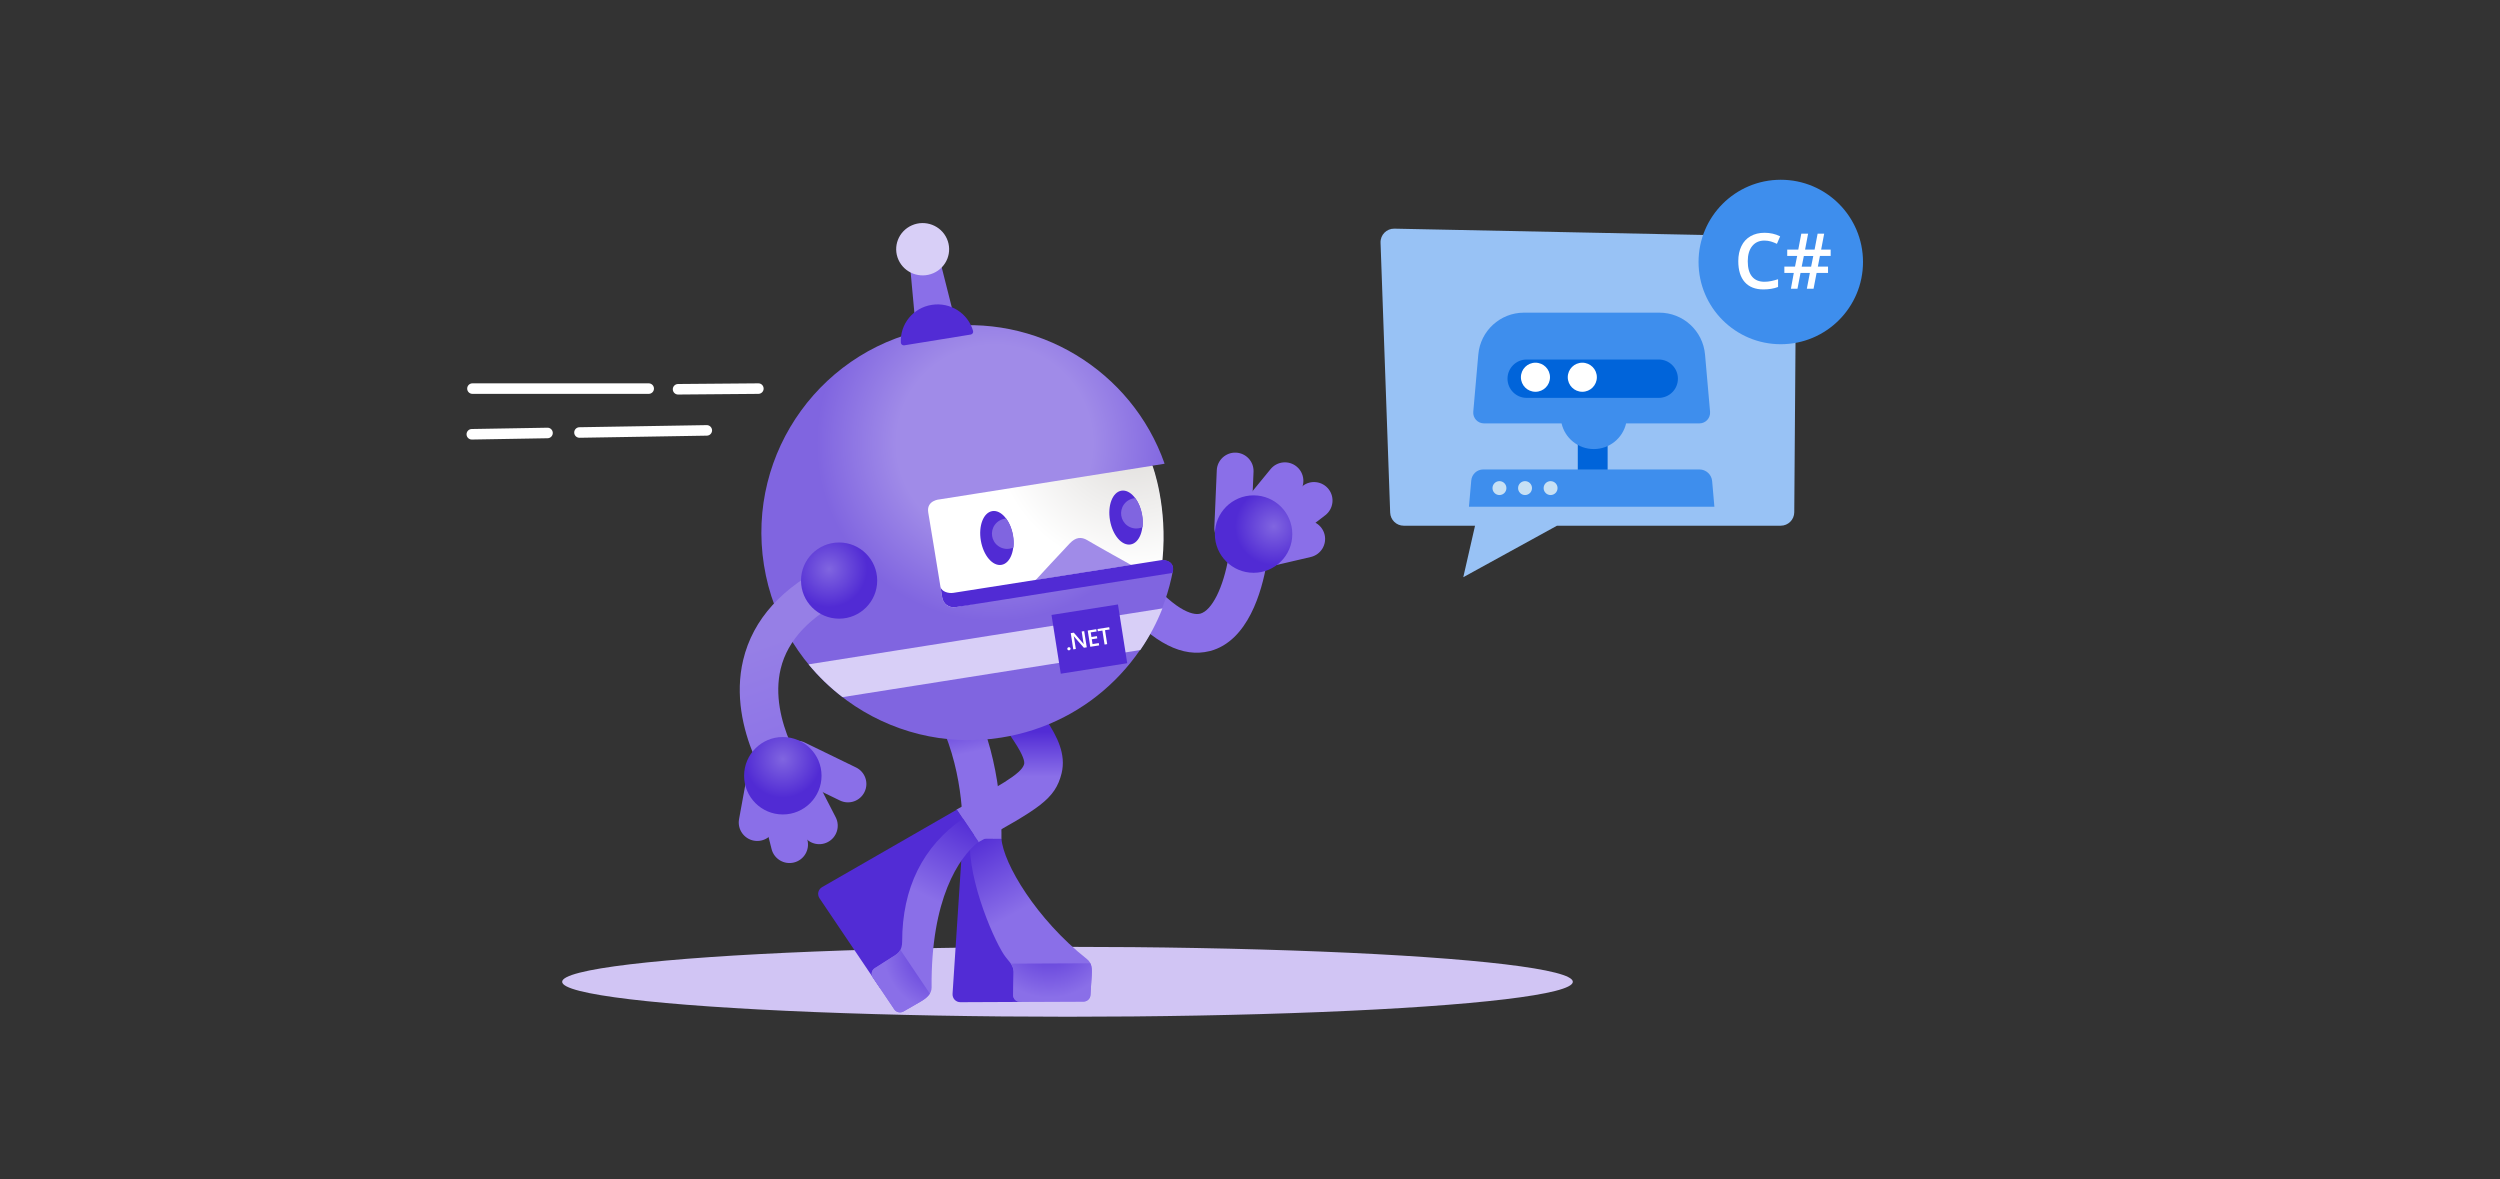 <?xml version="1.0" encoding="UTF-8" standalone="no"?>
<!-- Generator: Adobe Illustrator 24.3.0, SVG Export Plug-In . SVG Version: 6.00 Build 0)  -->

<svg
   version="1.1"
   id="Layer_1"
   x="0px"
   y="0px"
   viewBox="0 0 636 300"
   style="enable-background:new 0 0 636 300;"
   xml:space="preserve"
   sodipodi:docname="csharp-bot.svg"
   inkscape:version="1.1.2 (b8e25be833, 2022-02-05)"
   xmlns:inkscape="http://www.inkscape.org/namespaces/inkscape"
   xmlns:sodipodi="http://sodipodi.sourceforge.net/DTD/sodipodi-0.dtd"
   xmlns="http://www.w3.org/2000/svg"
   xmlns:svg="http://www.w3.org/2000/svg"><rect x="0" y="0" width="636" height="300" fill="#333333" stroke="none"/><defs
   id="defs229" /><sodipodi:namedview
   id="namedview227"
   pagecolor="#ffffff"
   bordercolor="#666666"
   borderopacity="1.0"
   inkscape:pageshadow="2"
   inkscape:pageopacity="0.0"
   inkscape:pagecheckerboard="0"
   showgrid="false"
   inkscape:zoom="1.663522"
   inkscape:cx="317.69943"
   inkscape:cy="150.28355"
   inkscape:window-width="2560"
   inkscape:window-height="1369"
   inkscape:window-x="-8"
   inkscape:window-y="-8"
   inkscape:window-maximized="1"
   inkscape:current-layer="g224" />
<style
   type="text/css"
   id="style2">
	.st0{fill:#FBC977;}
	.st1{fill:#57AA9A;}
	.st2{fill:#F7B548;}
	.st3{fill:#6BA8F1;}
	.st4{fill:#BDD8F9;}
	.st5{fill:#8065E0;}
	.st6{fill:#FFFFFF;}
	.st7{fill:#1572E0;}
	.st8{fill:#B0D1F7;}
	.st9{fill:#FFD590;}
	.st10{fill:#7FD5CA;}
	.st11{fill:#D8E8FB;}
	.st12{fill:#C2E8E3;}
	.st13{fill:#FFECCD;}
	.st14{fill:#FEDEA7;}
	.st15{fill:#D1C5F4;}
	.st16{fill:#70D6E0;}
	.st17{fill:#25BACA;}
	.st18{fill:#1BA1B5;}
	.st19{fill:#8A6FE8;}
	.st20{fill:url(#SVGID_1_);}
	.st21{fill:#522CD5;}
	.st22{fill:url(#SVGID_2_);}
	.st23{fill:url(#SVGID_3_);}
	.st24{fill:url(#SVGID_4_);}
	.st25{fill:url(#SVGID_5_);}
	.st26{fill:#D8CFF7;}
	.st27{fill:#512BD4;}
	.st28{fill:url(#SVGID_6_);}
	.st29{fill:#A08BE8;}
	.st30{fill:url(#SVGID_7_);}
	.st31{fill:url(#SVGID_8_);}
	.st32{fill:url(#SVGID_9_);}
	.st33{fill:url(#SVGID_10_);}
	.st34{fill:url(#SVGID_11_);}
	.st35{fill:url(#SVGID_12_);}
	.st36{fill:#98C2F5;}
	.st37{fill:#0064DA;}
	.st38{fill:#3E8EED;}
	.st39{fill:#C7E0F4;}
	.st40{fill:#B3AFAB;}
	.st41{fill:#A7A4A0;}
	.st42{fill:#957EE6;}
	.st43{fill:#E5F0FC;}
	.st44{fill:#1DACCC;}
	.st45{fill:#76AFF2;}
	.st46{fill:#FCCF84;}
	.st47{fill:#8DBCF4;}
	.st48{fill:#E1DFDD;}
	.st49{fill:url(#SVGID_13_);}
	.st50{fill:url(#SVGID_14_);}
	.st51{fill:url(#SVGID_15_);}
	.st52{fill:url(#SVGID_16_);}
	.st53{fill:url(#SVGID_17_);}
	.st54{fill:url(#SVGID_18_);}
	.st55{fill:url(#SVGID_19_);}
	.st56{fill:url(#SVGID_20_);}
	.st57{fill:#C8C6C4;}
	.st58{fill:#605D5A;}
	.st59{fill:#797673;}
	.st60{fill:#64BFAF;}
	.st61{fill:#2CC7EA;}
	.st62{fill:url(#SVGID_21_);}
	.st63{fill:url(#SVGID_22_);}
	.st64{fill:url(#SVGID_23_);}
	.st65{fill:url(#SVGID_24_);}
	.st66{fill:url(#SVGID_25_);}
	.st67{fill:url(#SVGID_26_);}
	.st68{fill:#B6E3DE;}
	.st69{fill:#6FCFCE;}
	.st70{fill:#1FB1D1;}
	.st71{fill:url(#SVGID_27_);}
	.st72{fill:#FAC369;}
	.st73{fill:#E29E3B;}
	.st74{fill:#33D5F9;}
	.st75{fill:url(#SVGID_28_);}
	.st76{fill:url(#SVGID_29_);}
	.st77{fill:url(#SVGID_30_);}
	.st78{fill:url(#SVGID_31_);}
	.st79{fill:url(#SVGID_32_);}
	.st80{fill:url(#SVGID_33_);}
	.st81{fill:url(#SVGID_34_);}
	.st82{fill:url(#SVGID_35_);}
	.st83{fill:url(#SVGID_36_);}
	.st84{fill:url(#SVGID_37_);}
	.st85{fill:url(#SVGID_38_);}
	.st86{fill:#D0C5F3;}
	.st87{fill:url(#SVGID_39_);}
	.st88{fill:url(#SVGID_40_);}
	.st89{fill:url(#SVGID_41_);}
	.st90{fill:url(#SVGID_42_);}
	.st91{fill:#EEAB42;}
	.st92{fill:#E8A53F;}
	.st93{fill:#A3C9F6;}
	.st94{fill:url(#SVGID_43_);}
	.st95{fill:url(#SVGID_44_);}
	.st96{fill:url(#SVGID_45_);}
	.st97{fill:url(#SVGID_46_);}
	.st98{fill:url(#SVGID_47_);}
	.st99{fill:url(#SVGID_48_);}
	.st100{fill:url(#SVGID_49_);}
	.st101{fill:url(#SVGID_50_);}
	.st102{fill:#84817D;}
	.st103{fill:url(#SVGID_51_);}
	.st104{fill:url(#SVGID_52_);}
	.st105{fill:url(#SVGID_53_);}
	.st106{fill:url(#SVGID_54_);}
	.st107{fill:url(#SVGID_55_);}
	.st108{fill:url(#SVGID_56_);}
	.st109{fill:url(#SVGID_57_);}
	.st110{fill:url(#SVGID_58_);}
	.st111{fill:#BBACEF;}
	.st112{fill:url(#SVGID_59_);}
	.st113{fill:url(#SVGID_60_);}
	.st114{fill:url(#SVGID_61_);}
	.st115{fill:url(#SVGID_62_);}
	.st116{fill:url(#SVGID_63_);}
	.st117{fill:url(#SVGID_64_);}
	.st118{fill:url(#SVGID_65_);}
	.st119{fill:url(#SVGID_66_);}
	.st120{fill:url(#SVGID_67_);}
	.st121{fill:url(#SVGID_68_);}
	.st122{fill:url(#SVGID_69_);}
	.st123{fill:url(#SVGID_70_);}
	.st124{fill:url(#SVGID_71_);}
	.st125{fill:#CEDB59;}
	.st126{fill:#CCCAC7;}
	.st127{fill:#78881B;}
	.st128{fill:#9C9894;}
	.st129{fill:#EEF3C4;}
	.st130{fill:#B2C133;}
	.st131{fill:#D5E06D;}
	.st132{fill:#A4ECFC;}
	.st133{fill:#0B7891;}
	.st134{fill:#908D89;}
	.st135{fill:#DDDBDA;}
	.st136{fill:url(#SVGID_72_);}
	.st137{fill:url(#SVGID_73_);}
	.st138{fill:#56534F;}
	.st139{fill:#CAE0FA;}
	.st140{fill:#4995EE;}
	.st141{fill:#A7CBF6;}
	.st142{fill:#E86E58;}
	.st143{fill:#FAE969;}
	.st144{fill:#56A84F;}
	.st145{fill:none;stroke:#3085E9;stroke-width:2;stroke-miterlimit:10;}
	.st146{fill:#B2D5F8;}
	.st147{fill:#B2B2B2;}
	.st148{fill:url(#SVGID_74_);}
	.st149{fill:url(#SVGID_75_);}
	.st150{fill:url(#SVGID_76_);}
	.st151{fill:url(#SVGID_77_);}
	.st152{fill:url(#SVGID_78_);}
	.st153{fill:url(#SVGID_79_);}
	.st154{fill:url(#SVGID_80_);}
	.st155{fill:url(#SVGID_81_);}
	.st156{fill:url(#SVGID_82_);}
	.st157{fill:url(#SVGID_83_);}
	.st158{fill:url(#SVGID_84_);}
	.st159{fill:url(#SVGID_85_);}
	.st160{fill:url(#SVGID_86_);}
	.st161{fill:url(#SVGID_87_);}
	.st162{fill:url(#SVGID_88_);}
	.st163{fill:url(#SVGID_89_);}
	.st164{fill:#FFB900;}
	.st165{fill:#D5D3D0;}
	.st166{fill:none;stroke:#FF00FF;stroke-width:1.098;stroke-miterlimit:10;}
	.st167{fill:url(#SVGID_90_);}
	.st168{fill:#EA7F6B;}
	.st169{fill:#22B2C3;}
	.st170{fill:#DF6551;}
	.st171{fill:#F8BB55;}
	.st172{fill:#F8B84F;}
	.st173{fill:#40C9D6;}
	.st174{fill:#CC5444;}
	.st175{fill:#CFEFEB;}
	.st176{fill:#D3E7F8;}
	.st177{fill:#81B5F3;}
	.st178{fill:#4D4D4D;}
	.st179{fill:url(#SVGID_91_);}
	.st180{fill:#2980E7;}
	.st181{fill:#CFF1F5;}
	.st182{fill:#58D0DB;}
	.st183{fill:#28C2D1;}
	.st184{fill:#9FE4EB;}
	.st185{fill:#3097D8;}
	.st186{fill:url(#SVGID_92_);}
	.st187{fill:#939393;}
	.st188{fill:url(#SVGID_93_);}
	.st189{fill:#FEDBA1;}
	.st190{fill:#FAC670;}
	.st191{fill:#625F5B;}
	.st192{fill:#D69521;}
	.st193{fill:#7F7F7F;}
	.st194{fill:#505050;}
	.st195{fill:#D2D2D2;}
	.st196{fill:#848484;}
	.st197{fill:url(#SVGID_94_);}
	.st198{fill:#444444;}
	.st199{fill:#737373;}
	.st200{fill:url(#SVGID_95_);}
	.st201{fill:#549BEF;}
	.st202{fill:#6D6A66;}
	.st203{fill:#38776B;}
	.st204{fill:#9FE0D7;}
	.st205{fill:#45897C;}
	.st206{fill:#CFECE9;}
	.st207{fill:url(#SVGID_96_);}
	.st208{fill:url(#SVGID_97_);}
	.st209{fill:url(#SVGID_98_);}
	.st210{fill:url(#SVGID_99_);}
	.st211{fill:url(#SVGID_100_);}
	.st212{fill:url(#SVGID_101_);}
	.st213{fill:url(#SVGID_102_);}
	.st214{fill:url(#SVGID_103_);}
	.st215{fill:url(#SVGID_104_);}
	.st216{fill:url(#SVGID_105_);}
	.st217{fill:url(#SVGID_106_);}
	.st218{fill:url(#SVGID_107_);}
	.st219{fill:#29C3E5;}
	.st220{fill:#60DEFA;}
	.st221{fill:#0F849E;}
	.st222{fill:#D2F6FE;}
	.st223{fill:#179BB8;}
	.st224{fill:#AFE5DE;}
	.st225{fill:#AE9CEB;}
	.st226{fill:url(#SVGID_108_);}
	.st227{fill:#D6CDF5;}
	.st228{fill:none;stroke:#D6CDF5;stroke-width:2;stroke-miterlimit:10;}
	.st229{fill:#7354DD;}
	.st230{fill:#A8B82F;}
	.st231{fill:#C9BDF2;}
	.st232{fill:#8970E2;}
	.st233{fill:url(#SVGID_109_);}
	.st234{fill:#72ACF1;}
	.st235{fill:#57CACF;}
	.st236{fill:#FAF9F8;}
	.st237{fill:#4A4844;}
	.st238{fill:#797672;}
	.st239{fill:none;stroke:#72ACF1;stroke-width:2;stroke-miterlimit:10;}
	.st240{fill:url(#SVGID_110_);}
	.st241{fill:url(#SVGID_111_);}
	.st242{fill:url(#SVGID_112_);}
	.st243{fill:#C5D43B;}
	.st244{fill:#3085E9;}
	.st245{fill:none;stroke:#FFFFFF;stroke-width:2;stroke-miterlimit:10;}
	.st246{fill:url(#SVGID_113_);}
	.st247{fill:#42403C;}
	.st248{fill:url(#SVGID_114_);stroke:#625F5B;stroke-width:3;stroke-miterlimit:10;}
	.st249{fill:#E6E4E3;}
	.st250{fill:url(#SVGID_115_);}
	.st251{fill:url(#SVGID_116_);}
	.st252{fill:#8EE8FC;}
	.st253{fill:#927BE5;}
	.st254{fill:url(#SVGID_117_);}
	.st255{fill:url(#SVGID_118_);}
	.st256{fill:url(#SVGID_119_);}
	.st257{fill:url(#SVGID_120_);}
	.st258{fill:url(#SVGID_121_);}
	.st259{fill:url(#SVGID_122_);}
	.st260{fill:url(#SVGID_123_);}
	.st261{fill:url(#SVGID_124_);}
	.st262{fill:url(#SVGID_125_);}
	.st263{fill:url(#SVGID_126_);}
	.st264{fill:url(#SVGID_127_);}
	.st265{fill:#22B5D6;}
	.st266{fill-rule:evenodd;clip-rule:evenodd;fill:#848484;}
	.st267{fill-rule:evenodd;clip-rule:evenodd;fill:#29C3E5;}
	.st268{fill-rule:evenodd;clip-rule:evenodd;fill:#0078D7;}
	.st269{fill:#BBB8B4;}
	.st270{fill:none;}
	.st271{fill:#FDC9B5;}
	.st272{fill:#EB8875;}
	.st273{fill:url(#SVGID_128_);}
	.st274{fill:url(#SVGID_129_);}
	.st275{fill:url(#SVGID_130_);}
	.st276{fill:url(#SVGID_131_);}
	.st277{fill:url(#SVGID_132_);}
	.st278{fill:url(#SVGID_133_);}
	.st279{fill:url(#SVGID_134_);}
	.st280{fill:url(#SVGID_135_);}
	.st281{fill:url(#SVGID_136_);}
	.st282{fill:url(#SVGID_137_);}
	.st283{fill:url(#SVGID_138_);}
	.st284{fill:url(#SVGID_139_);}
	.st285{fill:url(#SVGID_140_);}
	.st286{fill:url(#SVGID_141_);}
	.st287{fill:url(#SVGID_142_);}
	.st288{fill:none;stroke:#FFFFFF;stroke-width:2.268;stroke-miterlimit:10;}
	.st289{fill:#FFEED0;}
	.st290{fill:#27BEE0;}
	.st291{fill:#BBF1FD;}
	.st292{fill:#24BADB;}
	.st293{fill:#77E3FB;}
	.st294{fill:#666666;}
	.st295{fill:#AACDF6;}
	.st296{fill:#E6E6E6;}
	.st297{fill:#7E62DF;}
	.st298{fill:url(#SVGID_143_);}
	.st299{fill:url(#SVGID_144_);}
	.st300{fill:#FCD18A;}
	.st301{fill:#D8E377;}
	.st302{fill:#DBE581;}
	.st303{fill:#81921F;}
	.st304{fill:#95A527;}
	.st305{fill-rule:evenodd;clip-rule:evenodd;fill:#A7A4A0;}
	.st306{fill:url(#SVGID_145_);}
	.st307{fill:url(#SVGID_146_);}
	.st308{fill:url(#SVGID_147_);}
	.st309{fill:#FDD490;}
	.st310{fill:#B3B3B3;}
	.st311{fill:#F09250;}
	.st312{fill:url(#SVGID_148_);}
	.st313{fill:url(#SVGID_149_);}
	.st314{fill:url(#SVGID_150_);}
	.st315{fill:url(#SVGID_151_);}
	.st316{fill:url(#SVGID_152_);}
	.st317{fill:#F2A694;}
	.st318{fill:#DC624F;}
	.st319{fill:#FDFDFD;}
	.st320{fill:#D0EDFD;}
	.st321{fill:none;stroke:#8065E0;stroke-width:3.536;stroke-miterlimit:10;}
	.st322{fill:url(#SVGID_153_);}
	.st323{fill:url(#SVGID_154_);}
	.st324{fill:url(#SVGID_155_);}
	.st325{fill:url(#SVGID_156_);}
	.st326{fill:url(#SVGID_157_);}
	.st327{fill:url(#SVGID_158_);}
	.st328{fill:url(#SVGID_159_);}
	.st329{fill:url(#SVGID_160_);}
	.st330{fill:none;stroke:#C8C6C4;stroke-width:0.195;stroke-miterlimit:10;}
	.st331{fill:url(#SVGID_161_);}
	.st332{fill:url(#SVGID_162_);}
	.st333{fill:url(#SVGID_163_);}
	.st334{fill:url(#SVGID_164_);}
	.st335{fill:url(#SVGID_165_);}
	.st336{fill:url(#SVGID_166_);}
	.st337{fill:url(#SVGID_167_);}
	.st338{fill:url(#SVGID_168_);}
	.st339{fill:url(#SVGID_169_);}
	.st340{fill:url(#SVGID_170_);}
	.st341{fill:url(#SVGID_171_);}
	.st342{fill:url(#SVGID_172_);}
	.st343{fill:url(#SVGID_173_);}
	.st344{fill:#0769DC;}
	.st345{fill:#60A2F0;}
	.st346{fill:#B5D5EA;}
	.st347{fill:#FFE5B9;}
	.st348{fill:#88DDE5;}
	.st349{fill:#1189A5;}
	.st350{fill:#222222;}
	.st351{fill:#00D8FF;}
	.st352{fill:url(#SVGID_174_);}
	.st353{fill:#F2F7FE;}
	.st354{fill:#DD0031;}
	.st355{fill:#C3002F;}
	.st356{fill:#EBA841;}
	.st357{fill:#ED9583;}
	.st358{fill:url(#SVGID_175_);}
	.st359{fill:#106EBE;}
	.st360{fill:url(#SVGID_176_);}
	.st361{fill:url(#SVGID_177_);}
	.st362{fill:#2B579A;}
	.st363{fill:url(#SVGID_178_);}
	.st364{fill:url(#SVGID_179_);}
	.st365{fill:url(#SVGID_180_);}
	.st366{fill:url(#SVGID_181_);}
	.st367{fill:url(#SVGID_182_);}
	.st368{fill:url(#SVGID_183_);}
	.st369{fill:url(#SVGID_184_);}
	.st370{fill:url(#SVGID_185_);}
	.st371{fill:url(#SVGID_186_);}
	.st372{fill:url(#SVGID_187_);}
	.st373{fill:url(#SVGID_188_);}
	.st374{fill:url(#SVGID_189_);}
	.st375{fill:url(#SVGID_190_);}
	.st376{fill:url(#SVGID_191_);}
	.st377{fill:#52A898;}
	.st378{fill:#BADBF9;}
	.st379{fill:#E1EFF9;}
	.st380{fill:#6FD0C3;}
	.st381{fill:#EFFAF8;}
	.st382{fill:url(#SVGID_192_);}
	.st383{fill:url(#SVGID_193_);}
	.st384{fill:url(#SVGID_194_);}
	.st385{fill:url(#SVGID_195_);}
	.st386{fill:url(#SVGID_196_);}
	.st387{fill:url(#SVGID_197_);}
	.st388{fill:url(#SVGID_198_);}
	.st389{fill:url(#SVGID_199_);}
	.st390{fill:url(#SVGID_200_);}
	.st391{fill:url(#SVGID_201_);}
	.st392{fill:url(#SVGID_202_);}
	.st393{fill:url(#SVGID_203_);}
	.st394{fill:url(#SVGID_204_);}
	.st395{fill:#C4C1BE;}
	.st396{fill:#9B86E7;}
	.st397{fill:#DF9B39;}
	.st398{fill:none;stroke:#FFFFFF;stroke-width:4;stroke-miterlimit:10;}
	.st399{fill:none;stroke:#FFFFFF;stroke-width:4;stroke-miterlimit:10;stroke-dasharray:4.222,6.333;}
	.st400{fill:none;stroke:#FFFFFF;stroke-width:4;stroke-miterlimit:10;stroke-dasharray:4.17,6.255;}
	.st401{fill:none;stroke:#FFFFFF;stroke-width:4;stroke-miterlimit:10;stroke-dasharray:4.227,6.34;}
	.st402{fill:none;stroke:#FFFFFF;stroke-width:4;stroke-miterlimit:10;stroke-dasharray:4.459,6.689;}
	.st403{fill:#4ADAFA;}
	.st404{fill:#EA7B66;}
	.st405{fill:#D8604D;}
	.st406{fill:#F6B29F;}
	.st407{fill:url(#SVGID_205_);}
	.st408{fill:#FFFFFF;stroke:#C5D43B;stroke-width:2;stroke-miterlimit:10;}
	.st409{fill-rule:evenodd;clip-rule:evenodd;fill:#BDD8F9;}
	.st410{fill-rule:evenodd;clip-rule:evenodd;fill:#76AFF2;}
	.st411{fill:url(#SVGID_206_);}
	.st412{fill:url(#SVGID_207_);}
	.st413{fill:url(#SVGID_208_);}
	.st414{fill:url(#SVGID_209_);}
	.st415{fill:url(#SVGID_210_);}
	.st416{fill:url(#SVGID_211_);}
	.st417{fill:url(#SVGID_212_);}
	.st418{fill:url(#SVGID_213_);}
	.st419{fill:url(#SVGID_214_);}
	.st420{fill:url(#SVGID_215_);}
	.st421{fill:url(#SVGID_216_);}
	.st422{fill:url(#SVGID_217_);}
	.st423{fill:url(#SVGID_218_);}
	.st424{fill:url(#SVGID_219_);}
	.st425{fill:url(#SVGID_220_);}
	.st426{fill:url(#SVGID_221_);}
	.st427{fill:#EC917E;}
	.st428{fill:#B53C33;}
	.st429{fill:url(#SVGID_222_);}
	.st430{fill:#F1A18E;}
	.st431{fill:url(#SVGID_223_);}
	.st432{fill:url(#SVGID_224_);}
	.st433{fill:url(#SVGID_225_);}
	.st434{fill:url(#SVGID_226_);}
	.st435{fill:url(#SVGID_227_);}
	.st436{fill:url(#SVGID_228_);}
	.st437{fill:url(#SVGID_229_);}
	.st438{fill:url(#SVGID_230_);}
	.st439{fill:url(#SVGID_231_);}
	.st440{fill:url(#SVGID_232_);}
	.st441{fill:url(#SVGID_233_);}
	.st442{fill:url(#SVGID_234_);}
	.st443{fill:url(#SVGID_235_);}
	.st444{fill:url(#SVGID_236_);}
	.st445{fill:url(#SVGID_237_);}
	.st446{fill:url(#SVGID_238_);}
	.st447{fill:url(#SVGID_239_);}
	.st448{fill:url(#SVGID_240_);}
	.st449{fill:url(#SVGID_241_);}
	.st450{fill:url(#SVGID_242_);}
	.st451{fill:url(#SVGID_243_);}
	.st452{fill:url(#SVGID_244_);}
	.st453{fill:url(#SVGID_245_);}
	.st454{fill:url(#SVGID_246_);}
	.st455{fill:url(#SVGID_247_);}
	.st456{fill:url(#SVGID_248_);}
	.st457{fill:url(#SVGID_249_);}
	.st458{fill:url(#SVGID_250_);}
	.st459{fill:url(#SVGID_251_);}
	.st460{fill:url(#SVGID_252_);}
	.st461{fill:#1BA6C5;}
	.st462{fill:url(#SVGID_253_);}
	.st463{fill-rule:evenodd;clip-rule:evenodd;fill:#BBF1FD;}
	.st464{fill:url(#SVGID_254_);}
	.st465{fill-rule:evenodd;clip-rule:evenodd;fill:#FFFFFF;}
	.st466{fill-rule:evenodd;clip-rule:evenodd;fill:#B2B2B2;}
	.st467{fill-rule:evenodd;clip-rule:evenodd;fill:#1DACCC;}
	.st468{fill:url(#SVGID_255_);}
	.st469{fill:url(#SVGID_256_);}
	.st470{fill:url(#SVGID_257_);}
	.st471{fill:url(#SVGID_258_);}
	.st472{fill:url(#SVGID_259_);}
	.st473{fill:url(#SVGID_260_);}
	.st474{fill:url(#SVGID_261_);}
	.st475{fill:url(#SVGID_262_);}
	.st476{fill:url(#SVGID_263_);}
	.st477{fill:url(#SVGID_264_);}
	.st478{fill:url(#SVGID_265_);}
	.st479{fill:url(#SVGID_266_);}
	.st480{fill:url(#SVGID_267_);}
	.st481{fill:url(#SVGID_268_);}
	.st482{fill:url(#SVGID_269_);}
	.st483{fill:#D55D4B;}
	.st484{fill:#FDD696;}
	.st485{fill:url(#SVGID_270_);}
	.st486{fill:url(#SVGID_271_);}
	.st487{fill:url(#SVGID_272_);}
	.st488{fill:url(#SVGID_273_);}
	.st489{fill:#5F5F5F;}
	.st490{fill:#F2F6D0;}
	.st491{fill:#227BE5;}
	.st492{fill:#E8FAFE;}
	.st493{fill:url(#SVGID_274_);}
	.st494{fill:url(#SVGID_275_);}
	.st495{fill:url(#SVGID_276_);}
	.st496{fill:url(#SVGID_277_);}
	.st497{fill:url(#SVGID_278_);}
	.st498{fill:url(#SVGID_279_);}
	.st499{fill:url(#SVGID_280_);}
	.st500{fill:url(#SVGID_281_);}
	.st501{fill:url(#SVGID_282_);}
	.st502{fill:url(#SVGID_283_);}
	.st503{fill:url(#SVGID_284_);}
	.st504{fill:url(#SVGID_285_);}
	.st505{fill:url(#SVGID_286_);}
	.st506{fill:url(#SVGID_287_);}
	.st507{fill:url(#SVGID_288_);}
	.st508{fill:url(#SVGID_289_);}
	.st509{fill:#0D7E98;}
	.st510{fill:#E56B56;}
	.st511{fill:#F9BE5C;}
	.st512{fill:#CB8930;}
	.st513{fill:none;stroke:#FFFFFF;stroke-width:2.861;stroke-miterlimit:10;}
	.st514{fill:none;stroke:#B3AFAB;stroke-width:1.43;stroke-linecap:round;stroke-linejoin:round;stroke-miterlimit:10;}
	.st515{fill-rule:evenodd;clip-rule:evenodd;fill:#F7B548;}
	.st516{fill:url(#SVGID_290_);}
	.st517{fill:url(#SVGID_291_);}
	.st518{fill:url(#SVGID_292_);}
	.st519{fill:url(#SVGID_293_);}
	.st520{fill:url(#SVGID_294_);}
	.st521{fill:url(#SVGID_295_);}
	.st522{fill:url(#SVGID_296_);}
	.st523{fill:url(#SVGID_297_);}
	.st524{fill:url(#SVGID_298_);}
	.st525{fill:url(#SVGID_299_);}
	.st526{fill:url(#SVGID_300_);}
	.st527{fill:url(#SVGID_301_);}
	.st528{fill:url(#SVGID_302_);}
	.st529{fill:url(#SVGID_303_);}
	.st530{fill:url(#SVGID_304_);}
	.st531{fill:url(#SVGID_305_);}
	.st532{fill:url(#SVGID_306_);}
	.st533{fill:url(#SVGID_307_);}
	.st534{fill:url(#SVGID_308_);}
	.st535{fill:url(#SVGID_309_);}
	.st536{fill:url(#SVGID_310_);}
	.st537{fill:url(#SVGID_311_);}
	.st538{fill:url(#SVGID_312_);}
	.st539{fill:url(#SVGID_313_);}
	.st540{fill:url(#SVGID_314_);}
	.st541{fill:url(#SVGID_315_);}
	.st542{fill:#138FAB;}
	.st543{fill:#B1E9EE;}
	.st544{fill:none;stroke:#FF00FF;stroke-width:37.753;stroke-miterlimit:10;}
	.st545{clip-path:url(#SVGID_317_);fill:#8065E0;}
	.st546{clip-path:url(#SVGID_317_);fill:#7F64E0;}
	.st547{clip-path:url(#SVGID_317_);fill:#7F63E0;}
	.st548{clip-path:url(#SVGID_317_);fill:#7E63DF;}
	.st549{clip-path:url(#SVGID_317_);fill:#7D62DF;}
	.st550{clip-path:url(#SVGID_317_);fill:#7D61DF;}
	.st551{clip-path:url(#SVGID_317_);fill:#7C60DF;}
	.st552{clip-path:url(#SVGID_317_);fill:#7B5FDF;}
	.st553{clip-path:url(#SVGID_317_);fill:#7B5EDF;}
	.st554{clip-path:url(#SVGID_317_);fill:#7A5DDE;}
	.st555{clip-path:url(#SVGID_317_);fill:#795CDE;}
	.st556{clip-path:url(#SVGID_317_);fill:#785BDE;}
	.st557{clip-path:url(#SVGID_317_);fill:#775ADE;}
	.st558{clip-path:url(#SVGID_317_);fill:#7659DD;}
	.st559{clip-path:url(#SVGID_317_);fill:#7658DD;}
	.st560{clip-path:url(#SVGID_317_);fill:#7557DD;}
	.st561{clip-path:url(#SVGID_317_);fill:#7456DD;}
	.st562{clip-path:url(#SVGID_317_);fill:#7355DC;}
	.st563{clip-path:url(#SVGID_317_);fill:#7254DC;}
	.st564{clip-path:url(#SVGID_317_);fill:#7153DC;}
	.st565{clip-path:url(#SVGID_317_);fill:#7051DC;}
	.st566{clip-path:url(#SVGID_317_);fill:#6F50DB;}
	.st567{clip-path:url(#SVGID_317_);fill:#6E4FDB;}
	.st568{clip-path:url(#SVGID_317_);fill:#6D4EDB;}
	.st569{clip-path:url(#SVGID_317_);fill:#6C4DDB;}
	.st570{clip-path:url(#SVGID_317_);fill:#6B4BDA;}
	.st571{clip-path:url(#SVGID_317_);fill:#6A4ADA;}
	.st572{clip-path:url(#SVGID_317_);fill:#6949DA;}
	.st573{clip-path:url(#SVGID_317_);fill:#6848DA;}
	.st574{clip-path:url(#SVGID_317_);fill:#6746D9;}
	.st575{clip-path:url(#SVGID_317_);fill:#6645D9;}
	.st576{clip-path:url(#SVGID_317_);fill:#6544D9;}
	.st577{clip-path:url(#SVGID_317_);fill:#6443D9;}
	.st578{clip-path:url(#SVGID_317_);fill:#6442D8;}
	.st579{clip-path:url(#SVGID_317_);fill:#6341D8;}
	.st580{clip-path:url(#SVGID_317_);fill:#6240D8;}
	.st581{clip-path:url(#SVGID_317_);fill:#613FD8;}
	.st582{clip-path:url(#SVGID_317_);fill:#603ED8;}
	.st583{clip-path:url(#SVGID_317_);fill:#603DD7;}
	.st584{clip-path:url(#SVGID_317_);fill:#5F3CD7;}
	.st585{clip-path:url(#SVGID_317_);fill:#5E3BD7;}
	.st586{clip-path:url(#SVGID_317_);fill:#5D3AD7;}
	.st587{clip-path:url(#SVGID_317_);fill:#5C39D7;}
	.st588{clip-path:url(#SVGID_317_);fill:#5B38D6;}
	.st589{clip-path:url(#SVGID_317_);fill:#5A37D6;}
	.st590{clip-path:url(#SVGID_317_);fill:#5A36D6;}
	.st591{clip-path:url(#SVGID_317_);fill:#5935D6;}
	.st592{clip-path:url(#SVGID_317_);fill:#5834D6;}
	.st593{clip-path:url(#SVGID_317_);fill:#5732D5;}
	.st594{clip-path:url(#SVGID_317_);fill:#5631D5;}
	.st595{clip-path:url(#SVGID_317_);fill:#5530D5;}
	.st596{clip-path:url(#SVGID_317_);fill:#542FD5;}
	.st597{clip-path:url(#SVGID_317_);fill:#542ED5;}
	.st598{clip-path:url(#SVGID_317_);fill:#532DD4;}
	.st599{clip-path:url(#SVGID_317_);fill:#522CD4;}
	.st600{clip-path:url(#SVGID_317_);fill:#512BD4;}
	.st601{fill:#63D3DE;}
	.st602{fill:url(#SVGID_318_);}
	.st603{fill:url(#SVGID_319_);}
	.st604{fill:url(#SVGID_320_);}
	.st605{fill:none;stroke:#FF00FF;stroke-width:39.664;stroke-miterlimit:10;}
	.st606{fill:url(#SVGID_321_);}
	.st607{fill:url(#SVGID_322_);}
	.st608{fill:url(#SVGID_323_);}
	.st609{fill:url(#SVGID_324_);}
	.st610{fill:url(#SVGID_325_);}
	.st611{fill:url(#SVGID_326_);}
	.st612{fill:url(#SVGID_327_);}
	.st613{fill:url(#SVGID_328_);}
	.st614{fill:url(#SVGID_329_);}
	.st615{fill:url(#SVGID_330_);}
	.st616{fill:url(#SVGID_331_);}
	.st617{fill:#9EAE2B;}
	.st618{fill:url(#SVGID_332_);}
	.st619{fill:url(#SVGID_333_);}
	.st620{fill:url(#SVGID_334_);}
	.st621{fill:url(#SVGID_335_);}
	.st622{fill:url(#SVGID_336_);}
	.st623{fill:url(#SVGID_337_);}
	.st624{fill:url(#SVGID_338_);}
	.st625{fill:url(#SVGID_339_);}
	.st626{fill:url(#SVGID_340_);}
	.st627{fill:url(#SVGID_341_);}
	.st628{fill:url(#SVGID_342_);}
	.st629{fill:url(#SVGID_343_);}
	.st630{fill:url(#SVGID_344_);}
	.st631{fill:url(#SVGID_345_);}
	.st632{fill:url(#SVGID_346_);}
	.st633{fill:url(#SVGID_347_);}
	.st634{fill:#D8F3FE;}
	.st635{fill:#085A7E;}
	.st636{fill:#E1EA95;}
	.st637{fill:#FEE0AD;}
	.st638{fill:#8E7A6F;}
	.st639{fill:#191717;}
	.st640{fill:#F0DB4F;}
	.st641{fill:#323330;}
	.st642{fill:url(#SVGID_348_);}
	.st643{fill:url(#SVGID_349_);}
	.st644{fill:url(#SVGID_350_);}
	.st645{fill:url(#SVGID_351_);}
	.st646{fill:url(#SVGID_352_);}
	.st647{fill:url(#SVGID_353_);}
	.st648{fill:url(#SVGID_354_);}
	.st649{fill:url(#SVGID_355_);}
	.st650{fill:url(#SVGID_356_);}
	.st651{fill:url(#SVGID_357_);}
	.st652{fill:url(#SVGID_358_);}
	.st653{fill:url(#SVGID_359_);}
	.st654{fill:#8577E5;}
	.st655{fill:url(#SVGID_360_);}
	.st656{fill:#263619;}
	.st657{fill:#6E7F17;}
	.st658{fill:#EEEDEC;}
	.st659{fill:#DEE88B;}
	.st660{fill:url(#SVGID_361_);}
	.st661{fill:none;stroke:#FFFFFF;stroke-width:3.008;stroke-linecap:round;stroke-linejoin:round;stroke-miterlimit:10;}
	.st662{fill:none;stroke:#FFFFFF;stroke-width:3.567;stroke-linecap:round;stroke-linejoin:round;stroke-miterlimit:10;}
	.st663{fill:#F7F6F6;}
	.st664{fill:#CBD94F;}
	.st665{fill:#CF5746;}
	.st666{fill:#ED8422;}
	.st667{fill-rule:evenodd;clip-rule:evenodd;fill:#A3C9F6;}
	.st668{fill:url(#SVGID_362_);}
	.st669{fill-rule:evenodd;clip-rule:evenodd;fill:#549BEF;}
	.st670{fill:#FDD99C;}
	.st671{fill:#C4832D;}
	.st672{fill:#FFF2DC;}
	.st673{fill:#1595B2;}
	.st674{fill:url(#SVGID_363_);}
	.st675{fill:url(#SVGID_364_);}
	.st676{fill:url(#SVGID_365_);}
	.st677{fill:url(#SVGID_366_);}
	.st678{fill:url(#SVGID_367_);}
	.st679{fill:url(#SVGID_368_);}
	.st680{fill:url(#SVGID_369_);}
	.st681{fill:url(#SVGID_370_);}
	.st682{fill:url(#SVGID_371_);}
	.st683{fill:url(#SVGID_372_);}
	.st684{fill:url(#SVGID_373_);}
	.st685{fill:url(#SVGID_374_);}
	.st686{fill:url(#SVGID_375_);}
	.st687{fill:#EDF7F6;}
	.st688{fill:url(#SVGID_376_);}
	.st689{fill:url(#SVGID_377_);}
	.st690{fill:#E97762;}
	.st691{fill:url(#SVGID_378_);}
	.st692{fill:url(#SVGID_379_);}
	.st693{fill:url(#SVGID_380_);}
	.st694{fill:url(#SVGID_381_);}
	.st695{fill:url(#SVGID_382_);}
	.st696{fill:url(#SVGID_383_);}
	.st697{fill:url(#SVGID_384_);}
	.st698{fill:url(#SVGID_385_);}
	.st699{fill:url(#SVGID_386_);}
	.st700{fill:url(#SVGID_387_);}
	.st701{fill:url(#SVGID_388_);}
	.st702{fill:#A2AD6D;}
	.st703{fill:#E3646A;}
	.st704{fill:#889643;}
	.st705{fill:#EE8F94;}
	.st706{fill:url(#SVGID_389_);}
	.st707{fill:url(#SVGID_390_);}
	.st708{fill:#1C77E2;}
	.st709{fill:#D18F33;}
	.st710{fill:none;stroke:#C740B6;stroke-width:2.065;stroke-miterlimit:10;}
	.st711{fill:#E26854;}
	.st712{fill:#F9BDAA;}
	.st713{fill:url(#SVGID_391_);}
	.st714{fill:url(#SVGID_392_);}
	.st715{fill:#519F90;}
	.st716{fill:#4E9A8B;}
	.st717{fill:none;stroke:#C2E8E3;stroke-width:1.576;stroke-miterlimit:10;}
	.st718{fill:url(#SVGID_393_);}
	.st719{fill:url(#SVGID_394_);}
	.st720{fill:url(#SVGID_395_);}
	.st721{fill:url(#SVGID_396_);}
	.st722{fill:url(#SVGID_397_);}
	.st723{fill:none;stroke:#FF00FF;stroke-width:29.908;stroke-miterlimit:10;}
	.st724{fill:url(#SVGID_398_);}
	.st725{fill:url(#SVGID_399_);}
	.st726{fill:url(#SVGID_400_);}
	.st727{fill:url(#SVGID_401_);}
	.st728{fill:url(#SVGID_402_);}
	.st729{fill:url(#SVGID_403_);}
	.st730{fill:url(#SVGID_404_);}
	.st731{fill:url(#SVGID_405_);}
	.st732{fill:url(#SVGID_406_);}
	.st733{fill:#2B88D8;}
	.st734{fill:url(#SVGID_407_);}
	.st735{fill:url(#SVGID_408_);}
	.st736{fill:url(#SVGID_409_);}
	.st737{fill:url(#SVGID_410_);}
	.st738{fill:url(#SVGID_411_);}
	.st739{fill:url(#SVGID_412_);}
	.st740{fill:url(#SVGID_413_);}
	.st741{fill:url(#SVGID_414_);}
	.st742{fill:url(#SVGID_415_);}
	.st743{fill:url(#SVGID_416_);}
	.st744{fill:url(#SVGID_417_);}
	.st745{fill:url(#SVGID_418_);}
	.st746{fill:url(#SVGID_419_);}
	.st747{fill:url(#SVGID_420_);}
	.st748{fill:url(#SVGID_421_);}
	.st749{fill:url(#SVGID_422_);}
	.st750{fill:url(#SVGID_423_);}
	.st751{fill:#F0AE00;}
	.st752{fill:#3F3C38;}
	.st753{fill:#BBCB37;}
	.st754{fill:url(#SVGID_424_);}
	.st755{fill:url(#SVGID_425_);}
	.st756{fill:url(#SVGID_426_);}
	.st757{fill:url(#SVGID_427_);}
	.st758{fill:url(#SVGID_428_);}
	.st759{fill:url(#SVGID_429_);}
	.st760{fill:url(#SVGID_430_);}
	.st761{fill:url(#SVGID_431_);}
	.st762{fill:url(#SVGID_432_);}
	.st763{fill:url(#SVGID_433_);}
	.st764{fill:url(#SVGID_434_);}
	.st765{fill:url(#SVGID_435_);}
	.st766{fill:url(#SVGID_436_);}
	.st767{fill:url(#SVGID_437_);}
	.st768{fill:url(#SVGID_438_);}
	.st769{fill:url(#SVGID_439_);}
	.st770{fill:#F4AC99;}
	.st771{fill:url(#SVGID_440_);}
	.st772{fill:url(#SVGID_441_);}
	.st773{fill:url(#SVGID_442_);}
	.st774{fill:url(#SVGID_443_);}
	.st775{fill:url(#SVGID_444_);}
	.st776{fill:url(#SVGID_445_);}
	.st777{clip-path:url(#SVGID_447_);fill:#8065E0;}
	.st778{clip-path:url(#SVGID_447_);fill:#7F64E0;}
	.st779{clip-path:url(#SVGID_447_);fill:#7F63E0;}
	.st780{clip-path:url(#SVGID_447_);fill:#7E63DF;}
	.st781{clip-path:url(#SVGID_447_);fill:#7D62DF;}
	.st782{clip-path:url(#SVGID_447_);fill:#7D61DF;}
	.st783{clip-path:url(#SVGID_447_);fill:#7C60DF;}
	.st784{clip-path:url(#SVGID_447_);fill:#7B5FDF;}
	.st785{clip-path:url(#SVGID_447_);fill:#7B5EDF;}
	.st786{clip-path:url(#SVGID_447_);fill:#7A5DDE;}
	.st787{clip-path:url(#SVGID_447_);fill:#795CDE;}
	.st788{clip-path:url(#SVGID_447_);fill:#785BDE;}
	.st789{clip-path:url(#SVGID_447_);fill:#775ADE;}
	.st790{clip-path:url(#SVGID_447_);fill:#7659DD;}
	.st791{clip-path:url(#SVGID_447_);fill:#7658DD;}
	.st792{clip-path:url(#SVGID_447_);fill:#7557DD;}
	.st793{clip-path:url(#SVGID_447_);fill:#7456DD;}
	.st794{clip-path:url(#SVGID_447_);fill:#7355DC;}
	.st795{clip-path:url(#SVGID_447_);fill:#7254DC;}
	.st796{clip-path:url(#SVGID_447_);fill:#7153DC;}
	.st797{clip-path:url(#SVGID_447_);fill:#7051DC;}
	.st798{clip-path:url(#SVGID_447_);fill:#6F50DB;}
	.st799{clip-path:url(#SVGID_447_);fill:#6E4FDB;}
	.st800{clip-path:url(#SVGID_447_);fill:#6D4EDB;}
	.st801{clip-path:url(#SVGID_447_);fill:#6C4DDB;}
	.st802{clip-path:url(#SVGID_447_);fill:#6B4BDA;}
	.st803{clip-path:url(#SVGID_447_);fill:#6A4ADA;}
	.st804{clip-path:url(#SVGID_447_);fill:#6949DA;}
	.st805{clip-path:url(#SVGID_447_);fill:#6848DA;}
	.st806{clip-path:url(#SVGID_447_);fill:#6746D9;}
	.st807{clip-path:url(#SVGID_447_);fill:#6645D9;}
	.st808{clip-path:url(#SVGID_447_);fill:#6544D9;}
	.st809{clip-path:url(#SVGID_447_);fill:#6443D9;}
	.st810{clip-path:url(#SVGID_447_);fill:#6442D8;}
	.st811{clip-path:url(#SVGID_447_);fill:#6341D8;}
	.st812{clip-path:url(#SVGID_447_);fill:#6240D8;}
	.st813{clip-path:url(#SVGID_447_);fill:#613FD8;}
	.st814{clip-path:url(#SVGID_447_);fill:#603ED8;}
	.st815{clip-path:url(#SVGID_447_);fill:#603DD7;}
	.st816{clip-path:url(#SVGID_447_);fill:#5F3CD7;}
	.st817{clip-path:url(#SVGID_447_);fill:#5E3BD7;}
	.st818{clip-path:url(#SVGID_447_);fill:#5D3AD7;}
	.st819{clip-path:url(#SVGID_447_);fill:#5C39D7;}
	.st820{clip-path:url(#SVGID_447_);fill:#5B38D6;}
	.st821{clip-path:url(#SVGID_447_);fill:#5A37D6;}
	.st822{clip-path:url(#SVGID_447_);fill:#5A36D6;}
	.st823{clip-path:url(#SVGID_447_);fill:#5935D6;}
	.st824{clip-path:url(#SVGID_447_);fill:#5834D6;}
	.st825{clip-path:url(#SVGID_447_);fill:#5732D5;}
	.st826{clip-path:url(#SVGID_447_);fill:#5631D5;}
	.st827{clip-path:url(#SVGID_447_);fill:#5530D5;}
	.st828{clip-path:url(#SVGID_447_);fill:#542FD5;}
	.st829{clip-path:url(#SVGID_447_);fill:#542ED5;}
	.st830{clip-path:url(#SVGID_447_);fill:#532DD4;}
	.st831{clip-path:url(#SVGID_447_);fill:#522CD4;}
	.st832{clip-path:url(#SVGID_447_);fill:#512BD4;}
	.st833{fill:url(#SVGID_448_);}
	.st834{clip-path:url(#SVGID_450_);fill:#8065E0;}
	.st835{clip-path:url(#SVGID_450_);fill:#7F64E0;}
	.st836{clip-path:url(#SVGID_450_);fill:#7F63E0;}
	.st837{clip-path:url(#SVGID_450_);fill:#7E63DF;}
	.st838{clip-path:url(#SVGID_450_);fill:#7D62DF;}
	.st839{clip-path:url(#SVGID_450_);fill:#7D61DF;}
	.st840{clip-path:url(#SVGID_450_);fill:#7C60DF;}
	.st841{clip-path:url(#SVGID_450_);fill:#7B5FDF;}
	.st842{clip-path:url(#SVGID_450_);fill:#7B5EDF;}
	.st843{clip-path:url(#SVGID_450_);fill:#7A5DDE;}
	.st844{clip-path:url(#SVGID_450_);fill:#795CDE;}
	.st845{clip-path:url(#SVGID_450_);fill:#785BDE;}
	.st846{clip-path:url(#SVGID_450_);fill:#775ADE;}
	.st847{clip-path:url(#SVGID_450_);fill:#7659DD;}
	.st848{clip-path:url(#SVGID_450_);fill:#7658DD;}
	.st849{clip-path:url(#SVGID_450_);fill:#7557DD;}
	.st850{clip-path:url(#SVGID_450_);fill:#7456DD;}
	.st851{clip-path:url(#SVGID_450_);fill:#7355DC;}
	.st852{clip-path:url(#SVGID_450_);fill:#7254DC;}
	.st853{clip-path:url(#SVGID_450_);fill:#7153DC;}
	.st854{clip-path:url(#SVGID_450_);fill:#7051DC;}
	.st855{clip-path:url(#SVGID_450_);fill:#6F50DB;}
	.st856{clip-path:url(#SVGID_450_);fill:#6E4FDB;}
	.st857{clip-path:url(#SVGID_450_);fill:#6D4EDB;}
	.st858{clip-path:url(#SVGID_450_);fill:#6C4DDB;}
	.st859{clip-path:url(#SVGID_450_);fill:#6B4BDA;}
	.st860{clip-path:url(#SVGID_450_);fill:#6A4ADA;}
	.st861{clip-path:url(#SVGID_450_);fill:#6949DA;}
	.st862{clip-path:url(#SVGID_450_);fill:#6848DA;}
	.st863{clip-path:url(#SVGID_450_);fill:#6746D9;}
	.st864{clip-path:url(#SVGID_450_);fill:#6645D9;}
	.st865{clip-path:url(#SVGID_450_);fill:#6544D9;}
	.st866{clip-path:url(#SVGID_450_);fill:#6443D9;}
	.st867{clip-path:url(#SVGID_450_);fill:#6442D8;}
	.st868{clip-path:url(#SVGID_450_);fill:#6341D8;}
	.st869{clip-path:url(#SVGID_450_);fill:#6240D8;}
	.st870{clip-path:url(#SVGID_450_);fill:#613FD8;}
	.st871{clip-path:url(#SVGID_450_);fill:#603ED8;}
	.st872{clip-path:url(#SVGID_450_);fill:#603DD7;}
	.st873{clip-path:url(#SVGID_450_);fill:#5F3CD7;}
	.st874{clip-path:url(#SVGID_450_);fill:#5E3BD7;}
	.st875{clip-path:url(#SVGID_450_);fill:#5D3AD7;}
	.st876{clip-path:url(#SVGID_450_);fill:#5C39D7;}
	.st877{clip-path:url(#SVGID_450_);fill:#5B38D6;}
	.st878{clip-path:url(#SVGID_450_);fill:#5A37D6;}
	.st879{clip-path:url(#SVGID_450_);fill:#5A36D6;}
	.st880{clip-path:url(#SVGID_450_);fill:#5935D6;}
	.st881{clip-path:url(#SVGID_450_);fill:#5834D6;}
	.st882{clip-path:url(#SVGID_450_);fill:#5732D5;}
	.st883{clip-path:url(#SVGID_450_);fill:#5631D5;}
	.st884{clip-path:url(#SVGID_450_);fill:#5530D5;}
	.st885{clip-path:url(#SVGID_450_);fill:#542FD5;}
	.st886{clip-path:url(#SVGID_450_);fill:#542ED5;}
	.st887{clip-path:url(#SVGID_450_);fill:#532DD4;}
	.st888{clip-path:url(#SVGID_450_);fill:#522CD4;}
	.st889{clip-path:url(#SVGID_450_);fill:#512BD4;}
	.st890{fill:url(#SVGID_451_);}
	.st891{fill:url(#SVGID_452_);}
	.st892{fill:url(#SVGID_453_);}
	.st893{fill:url(#SVGID_454_);}
	.st894{fill:url(#SVGID_455_);}
	.st895{fill:url(#SVGID_456_);}
	.st896{fill:url(#SVGID_457_);}
	.st897{fill:url(#SVGID_458_);}
	.st898{fill:url(#SVGID_459_);}
	.st899{fill:url(#SVGID_460_);}
	.st900{fill:url(#SVGID_461_);}
	.st901{fill:url(#SVGID_462_);}
	.st902{fill:url(#SVGID_463_);}
	.st903{fill:url(#SVGID_464_);}
	.st904{fill:url(#SVGID_465_);}
	.st905{fill:url(#SVGID_466_);}
	.st906{fill:url(#SVGID_467_);}
	.st907{fill:url(#SVGID_468_);}
	.st908{fill:url(#SVGID_469_);}
	.st909{fill:#EB8470;}
	.st910{fill:url(#SVGID_470_);}
	.st911{fill:url(#SVGID_471_);}
	.st912{fill:url(#SVGID_472_);}
	.st913{fill:url(#SVGID_473_);}
	.st914{fill:url(#SVGID_474_);}
	.st915{fill:url(#SVGID_475_);}
	.st916{fill:url(#SVGID_476_);}
	.st917{fill:url(#SVGID_477_);}
	.st918{fill:url(#SVGID_478_);}
	.st919{fill:url(#SVGID_479_);}
	.st920{fill:url(#SVGID_480_);}
	.st921{fill:url(#SVGID_481_);}
	.st922{fill:url(#SVGID_482_);}
	.st923{fill:url(#SVGID_483_);}
	.st924{fill:url(#SVGID_484_);}
	.st925{fill:url(#SVGID_485_);}
	.st926{fill:url(#SVGID_486_);}
	.st927{fill:url(#SVGID_487_);}
	.st928{fill:url(#SVGID_488_);}
	.st929{fill:url(#SVGID_489_);}
	.st930{fill:url(#SVGID_490_);}
	.st931{fill:url(#SVGID_491_);}
	.st932{fill:url(#SVGID_492_);}
	.st933{fill:url(#SVGID_493_);}
	.st934{fill:url(#SVGID_494_);}
	.st935{fill:url(#SVGID_495_);}
	.st936{fill:url(#SVGID_496_);}
	.st937{fill:url(#SVGID_497_);}
	.st938{fill:url(#SVGID_498_);}
	.st939{fill:url(#SVGID_499_);}
	.st940{fill:url(#SVGID_500_);}
	.st941{fill:url(#SVGID_501_);}
	.st942{fill:url(#SVGID_502_);}
	.st943{fill:url(#SVGID_503_);}
	.st944{fill:url(#SVGID_504_);}
	.st945{fill:url(#SVGID_505_);}
	.st946{fill:url(#SVGID_506_);}
	.st947{fill:url(#SVGID_507_);}
	.st948{fill:url(#SVGID_508_);}
	.st949{fill:url(#SVGID_509_);}
	.st950{fill:url(#SVGID_510_);}
	.st951{fill:url(#SVGID_511_);}
	.st952{fill:url(#SVGID_512_);}
	.st953{fill:url(#SVGID_513_);}
	.st954{fill:url(#SVGID_514_);}
	.st955{fill:url(#SVGID_515_);}
	.st956{fill:url(#SVGID_516_);}
	.st957{fill:url(#SVGID_517_);}
	.st958{fill:url(#SVGID_518_);}
	.st959{fill:url(#SVGID_519_);}
	.st960{fill:url(#SVGID_520_);}
	.st961{fill:url(#SVGID_521_);}
	.st962{fill:url(#SVGID_522_);}
	.st963{fill:url(#SVGID_523_);}
	.st964{fill:url(#SVGID_524_);}
	.st965{fill:url(#SVGID_525_);}
	.st966{fill:url(#SVGID_526_);}
	.st967{fill:url(#SVGID_527_);}
	.st968{fill:url(#SVGID_528_);}
	.st969{fill:url(#SVGID_529_);}
	.st970{fill:url(#SVGID_530_);}
	.st971{fill:url(#SVGID_531_);}
	.st972{fill:url(#SVGID_532_);}
	.st973{fill:url(#SVGID_533_);}
	.st974{fill:url(#SVGID_534_);}
	.st975{fill:url(#SVGID_535_);}
	.st976{fill:url(#SVGID_536_);}
	.st977{fill:url(#SVGID_537_);}
	.st978{fill:url(#SVGID_538_);}
	.st979{fill:url(#SVGID_539_);}
	.st980{fill:url(#SVGID_540_);}
	.st981{fill:url(#SVGID_541_);}
	.st982{fill:url(#SVGID_542_);}
	.st983{fill:#F9C163;}
	.st984{fill:url(#SVGID_543_);}
	.st985{fill:#E6F2FC;}
	.st986{fill:url(#SVGID_544_);}
	.st987{fill:url(#SVGID_545_);}
	.st988{fill:url(#SVGID_546_);}
	.st989{fill:url(#SVGID_547_);}
	.st990{fill:url(#SVGID_548_);}
	.st991{fill:url(#SVGID_549_);}
	.st992{fill:none;stroke:#908D89;stroke-width:2;stroke-miterlimit:10;}
	.st993{fill:url(#SVGID_550_);}
	.st994{fill:url(#SVGID_551_);}
	.st995{fill:url(#SVGID_552_);}
	.st996{fill:url(#SVGID_553_);}
	.st997{fill:url(#SVGID_554_);}
	.st998{fill:url(#SVGID_555_);}
	.st999{fill:url(#SVGID_556_);}
	.st1000{fill:url(#SVGID_557_);}
	.st1001{fill:url(#SVGID_558_);}
	.st1002{fill:url(#SVGID_559_);}
	.st1003{fill:url(#SVGID_560_);}
	.st1004{fill:url(#SVGID_561_);}
	.st1005{fill:url(#SVGID_562_);}
	.st1006{fill:url(#SVGID_563_);}
	.st1007{fill:url(#SVGID_564_);}
	.st1008{fill:url(#SVGID_565_);}
	.st1009{fill:#2ECCEF;}
	.st1010{fill:url(#SVGID_566_);}
	.st1011{fill:#DDF3FF;}
	.st1012{fill:#DF972B;}
	.st1013{fill:#F2F1F0;}
	.st1014{fill:#F4F3F2;}
	.st1015{fill:#6BAFE9;}
	.st1016{fill:#E96F5F;}
	.st1017{fill:#F2D850;}
	.st1018{fill:#8DE265;}
	.st1019{fill:url(#SVGID_567_);}
	.st1020{fill:url(#SVGID_570_);}
	.st1021{fill:url(#SVGID_573_);}
</style>
<g
   id="g224">
	<ellipse
   class="st15"
   cx="271.57"
   cy="249.77"
   rx="128.56"
   ry="8.89"
   id="ellipse4" />
	
	
	
	<path
   class="st19"
   d="M306.44,165.9c-6.88,1.06-14.31-3.35-22.65-13.4c-1.73-2.09-1.44-5.18,0.64-6.91   c2.09-1.73,5.18-1.44,6.91,0.64c8.59,10.35,12.89,10.19,14,9.89c2.98-0.8,5.88-6.63,7.23-14.51c0.46-2.67,2.99-4.47,5.67-4.01   c2.67,0.46,4.47,2.99,4.01,5.67c-1.24,7.24-4.75,19.77-14.37,22.34C307.41,165.72,306.93,165.82,306.44,165.9z"
   id="path28" />
	<g
   id="g37">
		
			<linearGradient
   id="SVGID_1_"
   gradientUnits="userSpaceOnUse"
   x1="9331.462"
   y1="-771.519"
   x2="9331.462"
   y2="-731.112"
   gradientTransform="matrix(-0.979 0.205 0.205 0.979 9533.138 -987.56)">
			<stop
   offset="0.252"
   style="stop-color:#522CD5"
   id="stop30" />
			<stop
   offset="0.556"
   style="stop-color:#8A6FE8"
   id="stop32" />
		</linearGradient>
		<path
   class="st20"
   d="M254.77,213.46c0.09-8.3-1.09-25.15-9.66-39.26l-8.38,5.09c7.77,12.8,8.36,27.73,8.18,34.24    C244.89,214.08,249.92,214.56,254.77,213.46z"
   id="path35" />
	</g>
	<path
   class="st21"
   d="M244.91,213.44l7.76-0.04l7.24,41.49l-15.57,0.07c-1.18,0.01-2.08-0.95-2.01-2.14L244.91,213.44z"
   id="path39" />
	
		<linearGradient
   id="SVGID_2_"
   gradientUnits="userSpaceOnUse"
   x1="9873.772"
   y1="189.043"
   x2="9847.793"
   y2="234.04"
   gradientTransform="matrix(-1 4.550830e-03 -0.065 1 10134.644 -21.632)">
		<stop
   offset="0"
   style="stop-color:#522CD5"
   id="stop41" />
		<stop
   offset="0.44"
   style="stop-color:#8A6FE8"
   id="stop43" />
	</linearGradient>
	<path
   class="st22"
   d="M276.51,243.98c1.34,1.06,1.32,2.6,1.22,4.22l-0.32,4.97c-0.06,0.89-0.83,1.62-1.72,1.62l-16.22,0.07   c-1.01,0-1.77-0.81-1.71-1.82l0.11-5.15c0.12-1.87-0.51-2.56-1.96-4.32c-2.48-3.01-9.82-19.44-9.13-30.14l7.99-0.04   C255.29,219.75,263.68,233.86,276.51,243.98z"
   id="path46" />
	
		<radialGradient
   id="SVGID_3_"
   cx="274.302"
   cy="213.522"
   r="17.095"
   gradientTransform="matrix(1 -4.550830e-03 4.550830e-03 1 -8.315 24.528)"
   gradientUnits="userSpaceOnUse">
		<stop
   offset="0.034"
   style="stop-color:#522CD5"
   id="stop48" />
		<stop
   offset="0.996"
   style="stop-color:#8A6FE8"
   id="stop50" />
	</radialGradient>
	<path
   class="st23"
   d="M277.73,248.2c0.07-1.13,0.1-2.22-0.35-3.14l-20.24,0.09c0.56,0.82,0.8,1.54,0.72,2.74l-0.11,5.15   c-0.07,1.01,0.7,1.82,1.71,1.82l16.22-0.07c0.89,0,1.67-0.73,1.72-1.62L277.73,248.2z"
   id="path53" />
	<linearGradient
   id="SVGID_4_"
   gradientUnits="userSpaceOnUse"
   x1="256.86"
   y1="176.63"
   x2="256.86"
   y2="214.271">
		<stop
   offset="0.252"
   style="stop-color:#522CD5"
   id="stop55" />
		<stop
   offset="0.556"
   style="stop-color:#8A6FE8"
   id="stop57" />
	</linearGradient>
	<path
   class="st24"
   d="M243.32,205.97c10.34-5.79,16.59-9.04,17.22-11.58c0.16-0.63-0.15-2.15-2.52-5.75   c-2-3.05-4.33-6.54-4.34-6.55l8.16-5.46c0,0,2.37,3.54,4.39,6.62c2.7,4.12,5.03,8.6,3.84,13.47c-1.64,6.69-5.93,9-21.19,17.55   L243.32,205.97z"
   id="path60" />
	
		<radialGradient
   id="SVGID_5_"
   cx="7282.991"
   cy="507.264"
   r="52.566"
   gradientTransform="matrix(-0.988 0.156 0.156 0.988 7369.516 -1524.638)"
   gradientUnits="userSpaceOnUse">
		<stop
   offset="0.474"
   style="stop-color:#A08BE8"
   id="stop62" />
		<stop
   offset="0.862"
   style="stop-color:#8065E0"
   id="stop64" />
	</radialGradient>
	<path
   class="st25"
   d="M295.62,142.46c1.35-13.77-2.54-23.98-2.54-23.98l3.11-0.49l0.07-0.07c-8.29-23.56-32.46-38.59-58.02-34.55   c-28.79,4.55-48.45,31.59-43.89,60.38s31.59,48.45,60.38,43.89c22.72-3.59,39.75-21.18,43.68-42.59   C298.48,144.16,298.22,142.62,295.62,142.46z"
   id="path67" />
	<path
   class="st26"
   d="M295.72,154.78l-90.02,14.23c2.56,3.11,5.46,5.9,8.64,8.34l75.75-11.98   C292.35,162.08,294.25,158.53,295.72,154.78z"
   id="path69" />
	
		<rect
   x="268.64"
   y="155.11"
   transform="matrix(-0.988 0.156 -0.156 -0.988 576.38 280.063)"
   class="st27"
   width="17.11"
   height="15.13"
   id="rect71" />
	<g
   id="g81">
		<path
   class="st6"
   d="M271.99,165.44c-0.11,0.02-0.21-0.01-0.3-0.07c-0.09-0.06-0.14-0.15-0.16-0.26c-0.02-0.11,0.01-0.21,0.08-0.3    c0.07-0.09,0.16-0.14,0.27-0.16c0.11-0.02,0.22,0.01,0.31,0.07c0.09,0.06,0.15,0.15,0.16,0.26c0.02,0.11-0.01,0.2-0.08,0.29    C272.19,165.37,272.1,165.42,271.99,165.44z"
   id="path73" />
		<path
   class="st6"
   d="M276.47,164.68l-0.73,0.11l-2.4-2.74c-0.06-0.07-0.11-0.14-0.16-0.22l-0.02,0c0.03,0.09,0.07,0.27,0.11,0.56    l0.42,2.71l-0.65,0.1l-0.64-4.13l0.78-0.12l2.32,2.68c0.1,0.11,0.16,0.19,0.19,0.23l0.01,0c-0.04-0.11-0.07-0.29-0.11-0.55    l-0.41-2.66l0.64-0.1L276.47,164.68z"
   id="path75" />
		<path
   class="st6"
   d="M279.62,164.19l-2.26,0.35l-0.64-4.13l2.17-0.34l0.09,0.58l-1.5,0.23l0.18,1.17l1.39-0.22l0.09,0.58    l-1.39,0.22l0.19,1.22l1.59-0.25L279.62,164.19z"
   id="path77" />
		<path
   class="st6"
   d="M282.28,160.14l-1.16,0.18l0.55,3.55l-0.67,0.1l-0.55-3.55l-1.16,0.18l-0.09-0.58l2.98-0.46L282.28,160.14z"
   id="path79" />
	</g>
	
		<radialGradient
   id="SVGID_6_"
   cx="7247.326"
   cy="509.22"
   r="54.476"
   gradientTransform="matrix(-0.988 0.156 0.156 0.988 7369.516 -1524.638)"
   gradientUnits="userSpaceOnUse">
		<stop
   offset="0.093"
   style="stop-color:#E1DFDD"
   id="stop83" />
		<stop
   offset="0.657"
   style="stop-color:#FFFFFF"
   id="stop85" />
	</radialGradient>
	<path
   class="st28"
   d="M295.73,142.45c1.34-13.6-2.44-23.72-2.53-23.97l-54.09,8.55c0,0-3.46,0.19-2.97,3.31   c0.49,3.11,2.01,11.89,3.55,21.62c0.32,2,2.11,2.71,3.4,2.5C243.08,154.45,294.72,144.82,295.73,142.45z"
   id="path88" />
	<path
   class="st29"
   d="M263.47,147.57c0,0,7.28-7.9,8.71-9.37c1.43-1.47,2.84-1.77,4.53-0.72c1.69,1.05,11.05,6.25,11.05,6.25   L263.47,147.57z"
   id="path90" />
	<path
   class="st27"
   d="M298.3,145.75c0,0,1.11-3.09-2.57-3.3c0-0.01-53.19,8.37-53.19,8.37c-1.24,0.2-2.95-0.29-3.27-1.47   c0.14,0.86,0.28,1.73,0.42,2.61c0.29,1.81,1.79,2.56,3.03,2.53c0.12,0,0.25-0.01,0.37-0.03l3.64-0.57L298.3,145.75z"
   id="path92" />
	
		<ellipse
   transform="matrix(0.985 -0.171 0.171 0.985 -19.669 45.363)"
   class="st27"
   cx="253.66"
   cy="136.93"
   rx="4.13"
   ry="6.94"
   id="ellipse94" />
	<path
   class="st5"
   d="M253.09,133.5c0.7-0.96,1.77-1.51,2.87-1.58c0.83,1.09,1.48,2.59,1.77,4.31c0.19,1.07,0.21,2.1,0.11,3.05   c-1.23,0.57-2.72,0.48-3.9-0.38C252.21,137.64,251.83,135.22,253.09,133.5z"
   id="path96" />
	
		<linearGradient
   id="SVGID_7_"
   gradientUnits="userSpaceOnUse"
   x1="-1923.18"
   y1="891.529"
   x2="-1923.18"
   y2="943.697"
   gradientTransform="matrix(0.941 -0.339 0.339 0.941 1702.691 -1341.326)">
		<stop
   offset="0.249"
   style="stop-color:#967FE6"
   id="stop98" />
		<stop
   offset="1"
   style="stop-color:#8A6FE8"
   id="stop100" />
	</linearGradient>
	<path
   class="st30"
   d="M198.07,203.53c-0.54-0.72-13.28-17.76-9-35.65c2.47-10.34,9.95-18.6,22.22-24.55l4.28,8.82   c-9.48,4.6-15.19,10.65-16.96,17.97c-3.22,13.35,7.16,27.36,7.27,27.5L198.07,203.53z"
   id="path103" />
	
		<radialGradient
   id="SVGID_8_"
   cx="-686.31"
   cy="530.969"
   r="9.695"
   gradientTransform="matrix(0.988 -0.156 0.156 0.988 806.173 -486.889)"
   gradientUnits="userSpaceOnUse">
		<stop
   offset="0"
   style="stop-color:#8065E0"
   id="stop105" />
		<stop
   offset="1"
   style="stop-color:#512BD4"
   id="stop107" />
	</radialGradient>
	<circle
   class="st31"
   cx="213.47"
   cy="147.7"
   r="9.69"
   id="circle110" />
	<path
   class="st19"
   d="M217.77,195.24l-13.04-6.34c-2.32-1.13-5.12-0.16-6.25,2.16l0,0c-1.13,2.32-0.16,5.12,2.16,6.25l13.04,6.34   c2.32,1.13,5.12,0.16,6.25-2.16h0C221.07,199.17,220.1,196.37,217.77,195.24z"
   id="path112" />
	<path
   class="st19"
   d="M189.76,198.83l-1.75,9.59c-0.45,2.56,1.26,5,3.82,5.45c2.56,0.45,5-1.26,5.45-3.82l1.8-9.84L189.76,198.83z"
   id="path114" />
	<path
   class="st19"
   d="M193.02,202.97l3.27,13.04c0.64,2.52,3.2,4.04,5.72,3.4c2.52-0.64,4.04-3.2,3.4-5.72l-2.4-9.71L193.02,202.97   z"
   id="path116" />
	<path
   class="st19"
   d="M198.07,200.23l6.16,11.97c1.18,2.31,4.02,3.23,6.33,2.04c2.31-1.18,3.23-4.02,2.04-6.33l-6.27-12.19   L198.07,200.23z"
   id="path118" />
	
		<radialGradient
   id="SVGID_9_"
   cx="1812.624"
   cy="-1116.465"
   r="9.851"
   gradientTransform="matrix(0.949 0.314 -0.314 0.949 -1871.569 683.474)"
   gradientUnits="userSpaceOnUse">
		<stop
   offset="0"
   style="stop-color:#8065E0"
   id="stop120" />
		<stop
   offset="1"
   style="stop-color:#512BD4"
   id="stop122" />
	</radialGradient>
	<circle
   class="st32"
   cx="199.15"
   cy="197.35"
   r="9.85"
   id="circle125" />
	<path
   class="st19"
   d="M232.77,81.21l9.73-1.58l-4.39-17.4l-6.99,1.13L232.77,81.21z"
   id="path127" />
	<path
   class="st26"
   d="M237.46,69.49c-3.4,1.49-7.38-0.03-8.89-3.39c-1.51-3.36,0.02-7.29,3.42-8.78c3.4-1.49,7.38,0.03,8.89,3.39   C242.39,64.08,240.86,68,237.46,69.49z"
   id="path129" />
	<path
   class="st21"
   d="M230.05,87.85c-0.44,0.07-0.86-0.25-0.87-0.69c-0.25-4.65,3.07-8.84,7.83-9.6c4.76-0.77,9.26,2.15,10.54,6.63   c0.12,0.42-0.17,0.85-0.61,0.92L230.05,87.85z"
   id="path131" />
	<path
   class="st21"
   d="M243.43,205.96l4.34,6.45l-23.83,39.04l-15.45-22.92c-0.66-0.99-0.36-2.26,0.67-2.86L243.43,205.96z"
   id="path133" />
	
		<linearGradient
   id="SVGID_10_"
   gradientUnits="userSpaceOnUse"
   x1="6898.352"
   y1="-4898.023"
   x2="6871.88"
   y2="-4852.173"
   gradientTransform="matrix(-0.558 -0.83 -0.869 0.5 -158.219 8384.011)">
		<stop
   offset="0"
   style="stop-color:#522CD5"
   id="stop135" />
		<stop
   offset="0.44"
   style="stop-color:#8A6FE8"
   id="stop137" />
	</linearGradient>
	<path
   class="st33"
   d="M237,251.22c0.02,1.72-1.44,2.81-2.85,3.62l-4.33,2.49c-0.77,0.44-1.81,0.2-2.31-0.54l-5.45-8.11   c-0.56-0.84-0.31-1.93,0.57-2.43l4.36-2.77c1.63-0.94,2.52-1.74,2.52-4.03c0.02-13.52,5.24-24.13,15.47-31.2l3.97,5.9   C243.93,218.12,236.79,228.68,237,251.22z"
   id="path140" />
	
		<radialGradient
   id="SVGID_11_"
   cx="3607.984"
   cy="-4871.936"
   r="15.839"
   gradientTransform="matrix(0.558 0.83 -0.83 0.558 -5816.477 -34.175)"
   gradientUnits="userSpaceOnUse">
		<stop
   offset="0.034"
   style="stop-color:#522CD5"
   id="stop142" />
		<stop
   offset="0.996"
   style="stop-color:#8A6FE8"
   id="stop144" />
	</radialGradient>
	<path
   class="st34"
   d="M227.51,256.79c0.5,0.74,1.54,0.98,2.31,0.54l4.33-2.49c0.93-0.53,1.86-1.19,2.4-2.06l-7.5-11.15   c-0.42,0.79-1.11,1.3-2.07,1.85l-4.36,2.77c-0.88,0.5-1.13,1.59-0.57,2.43L227.51,256.79z"
   id="path147" />
	<path
   class="st19"
   d="M309.55,119.63l-0.62,14.49c-0.11,2.58,1.89,4.76,4.48,4.87l0,0c2.58,0.11,4.76-1.89,4.87-4.48l0.62-14.49   c0.11-2.58-1.89-4.76-4.48-4.87l0,0C311.85,115.05,309.66,117.05,309.55,119.63z"
   id="path149" />
	<path
   class="st19"
   d="M324,143.9l9.5-2.21c2.53-0.61,4.08-3.15,3.48-5.67c-0.61-2.53-3.15-4.08-5.67-3.48l-9.74,2.27L324,143.9z"
   id="path151" />
	<path
   class="st19"
   d="M326.51,139.26l10.66-8.2c2.05-1.59,2.43-4.55,0.84-6.6c-1.59-2.05-4.55-2.43-6.6-0.84l-7.94,6.07   L326.51,139.26z"
   id="path153" />
	<path
   class="st19"
   d="M321.98,135.72l8.53-10.41c1.65-2.01,1.36-4.97-0.65-6.62c-2.01-1.65-4.97-1.36-6.62,0.65l-8.69,10.6   L321.98,135.72z"
   id="path155" />
	
		<radialGradient
   id="SVGID_12_"
   cx="3627.356"
   cy="-4659.724"
   r="9.849"
   gradientTransform="matrix(0.607 0.795 -0.795 0.607 -5582.258 78.65)"
   gradientUnits="userSpaceOnUse">
		<stop
   offset="0"
   style="stop-color:#8065E0"
   id="stop157" />
		<stop
   offset="1"
   style="stop-color:#512BD4"
   id="stop159" />
	</radialGradient>
	<circle
   class="st35"
   cx="318.91"
   cy="135.87"
   r="9.85"
   id="circle162" />
	
		<ellipse
   transform="matrix(0.985 -0.171 0.171 0.985 -18.299 50.902)"
   class="st27"
   cx="286.52"
   cy="131.74"
   rx="4.13"
   ry="6.94"
   id="ellipse164" />
	<path
   class="st5"
   d="M285.94,128.31c0.7-0.96,1.77-1.51,2.87-1.58c0.83,1.09,1.48,2.59,1.77,4.31c0.19,1.07,0.21,2.1,0.11,3.05   c-1.23,0.57-2.72,0.48-3.9-0.38C285.07,132.45,284.69,130.04,285.94,128.31z"
   id="path166" />
	
	
	
	<path
   class="st36"
   d="m 453.58,60.19 -98.86,-2.02 c -1.98,-0.04 -3.58,1.59 -3.51,3.57 l 2.45,68.68 c 0.07,1.85 1.59,3.32 3.44,3.32 h 18.15 l -2.99,13.1 23.84,-13.1 h 56.92 c 1.89,0 3.43,-1.53 3.44,-3.42 l 0.49,-66.67 c 0.02,-1.87 -1.49,-3.42 -3.37,-3.46 z"
   id="path178" />
	<g
   id="g198"
   transform="translate(-94)">
		<rect
   x="495.39"
   y="105.77"
   class="st37"
   width="7.59"
   height="20.32"
   id="rect180" />
		<path
   class="st38"
   d="m 530.14,128.91 -0.57,-6.52 c -0.15,-1.67 -1.55,-2.96 -3.23,-2.96 h -55 c -1.59,0 -2.91,1.21 -3.05,2.79 l -0.59,6.69 z"
   id="path182" />
		<path
   class="st38"
   d="m 529.04,104.74 -1.28,-14.55 c -0.53,-6.03 -5.58,-10.65 -11.63,-10.65 h -34.42 c -6.05,0 -11.1,4.62 -11.63,10.65 l -1.28,14.55 c -0.14,1.6 1.12,2.97 2.72,2.97 h 19.74 c 0.86,3.74 4.2,6.53 8.21,6.53 4,0 7.35,-2.79 8.21,-6.53 h 18.66 c 1.58,0 2.84,-1.37 2.7,-2.97 z"
   id="path184" />
		<path
   class="st37"
   d="m 515.98,91.46 h -33.59 c -2.69,0 -4.88,2.18 -4.88,4.88 v 0 c 0,2.69 2.18,4.88 4.88,4.88 h 33.59 c 2.69,0 4.88,-2.18 4.88,-4.88 v 0 c 0,-2.7 -2.19,-4.88 -4.88,-4.88 z"
   id="path186" />
		<circle
   class="st6"
   cx="484.62"
   cy="95.97"
   r="3.7"
   id="circle188" />
		<circle
   class="st6"
   cx="496.54"
   cy="95.97"
   r="3.7"
   id="circle190" />
		<circle
   class="st39"
   cx="475.46"
   cy="124.17"
   r="1.77"
   id="circle192" />
		<circle
   class="st39"
   cx="481.97"
   cy="124.17"
   r="1.77"
   id="circle194" />
		<circle
   class="st39"
   cx="488.47"
   cy="124.17"
   r="1.77"
   id="circle196" />
	</g>
	<circle
   class="st38"
   cx="453.03"
   cy="66.65"
   r="20.92"
   id="circle200" />
	<g
   id="g206"
   transform="translate(-94)">
		<path
   class="st6"
   d="m 542.87,61.2 c -1.32,0 -2.35,0.47 -3.11,1.4 -0.75,0.93 -1.13,2.22 -1.13,3.86 0,1.72 0.36,3.02 1.09,3.9 0.73,0.88 1.78,1.32 3.15,1.32 0.59,0 1.17,-0.06 1.73,-0.18 0.56,-0.12 1.13,-0.27 1.74,-0.46 v 1.97 c -1.1,0.42 -2.35,0.62 -3.74,0.62 -2.05,0 -3.63,-0.62 -4.73,-1.86 -1.1,-1.24 -1.65,-3.02 -1.65,-5.34 0,-1.46 0.27,-2.73 0.8,-3.83 0.53,-1.09 1.31,-1.93 2.32,-2.51 1.01,-0.58 2.2,-0.87 3.56,-0.87 1.43,0 2.76,0.3 3.97,0.9 l -0.82,1.91 c -0.47,-0.22 -0.97,-0.42 -1.5,-0.59 -0.54,-0.15 -1.1,-0.24 -1.68,-0.24 z"
   id="path202" />
		<path
   class="st6"
   d="m 556.99,65.11 -0.53,2.72 h 2.59 v 1.61 h -2.91 l -0.77,4.01 h -1.71 l 0.77,-4.01 h -2.38 l -0.77,4.01 h -1.67 l 0.73,-4.01 h -2.4 v -1.61 h 2.71 l 0.55,-2.72 h -2.53 V 63.5 h 2.81 l 0.77,-4.05 h 1.73 l -0.77,4.05 h 2.42 l 0.77,-4.05 h 1.67 l -0.77,4.05 h 2.42 v 1.61 z m -4.64,2.73 h 2.4 l 0.55,-2.72 h -2.4 z"
   id="path204" />
	</g>
	
	
	<path
   class="st6"
   d="M172.5,100.37c-0.73,0-1.33-0.59-1.34-1.33c-0.01-0.74,0.59-1.34,1.33-1.35l20.43-0.17   c0.75-0.01,1.34,0.59,1.35,1.33c0.01,0.74-0.59,1.34-1.33,1.35l-20.43,0.17C172.51,100.37,172.5,100.37,172.5,100.37z"
   id="path216" />
	<path
   class="st6"
   d="M165.03,100.2h-44.84c-0.74,0-1.34-0.6-1.34-1.34s0.6-1.34,1.34-1.34h44.84c0.74,0,1.34,0.6,1.34,1.34   S165.77,100.2,165.03,100.2z"
   id="path218" />
	<path
   class="st6"
   d="M147.42,111.37c-0.73,0-1.33-0.58-1.34-1.32c-0.01-0.74,0.58-1.35,1.32-1.36l32.39-0.54   c0.72-0.01,1.35,0.58,1.36,1.32c0.01,0.74-0.58,1.35-1.32,1.36l-32.39,0.54C147.43,111.37,147.43,111.37,147.42,111.37z"
   id="path220" />
	<path
   class="st6"
   d="M120.03,111.82c-0.73,0-1.33-0.58-1.34-1.32c-0.01-0.74,0.58-1.35,1.32-1.36l19.26-0.33   c0.73-0.02,1.35,0.58,1.36,1.32c0.01,0.74-0.58,1.35-1.32,1.36l-19.26,0.33C120.04,111.82,120.03,111.82,120.03,111.82z"
   id="path222" />
</g>
</svg>
